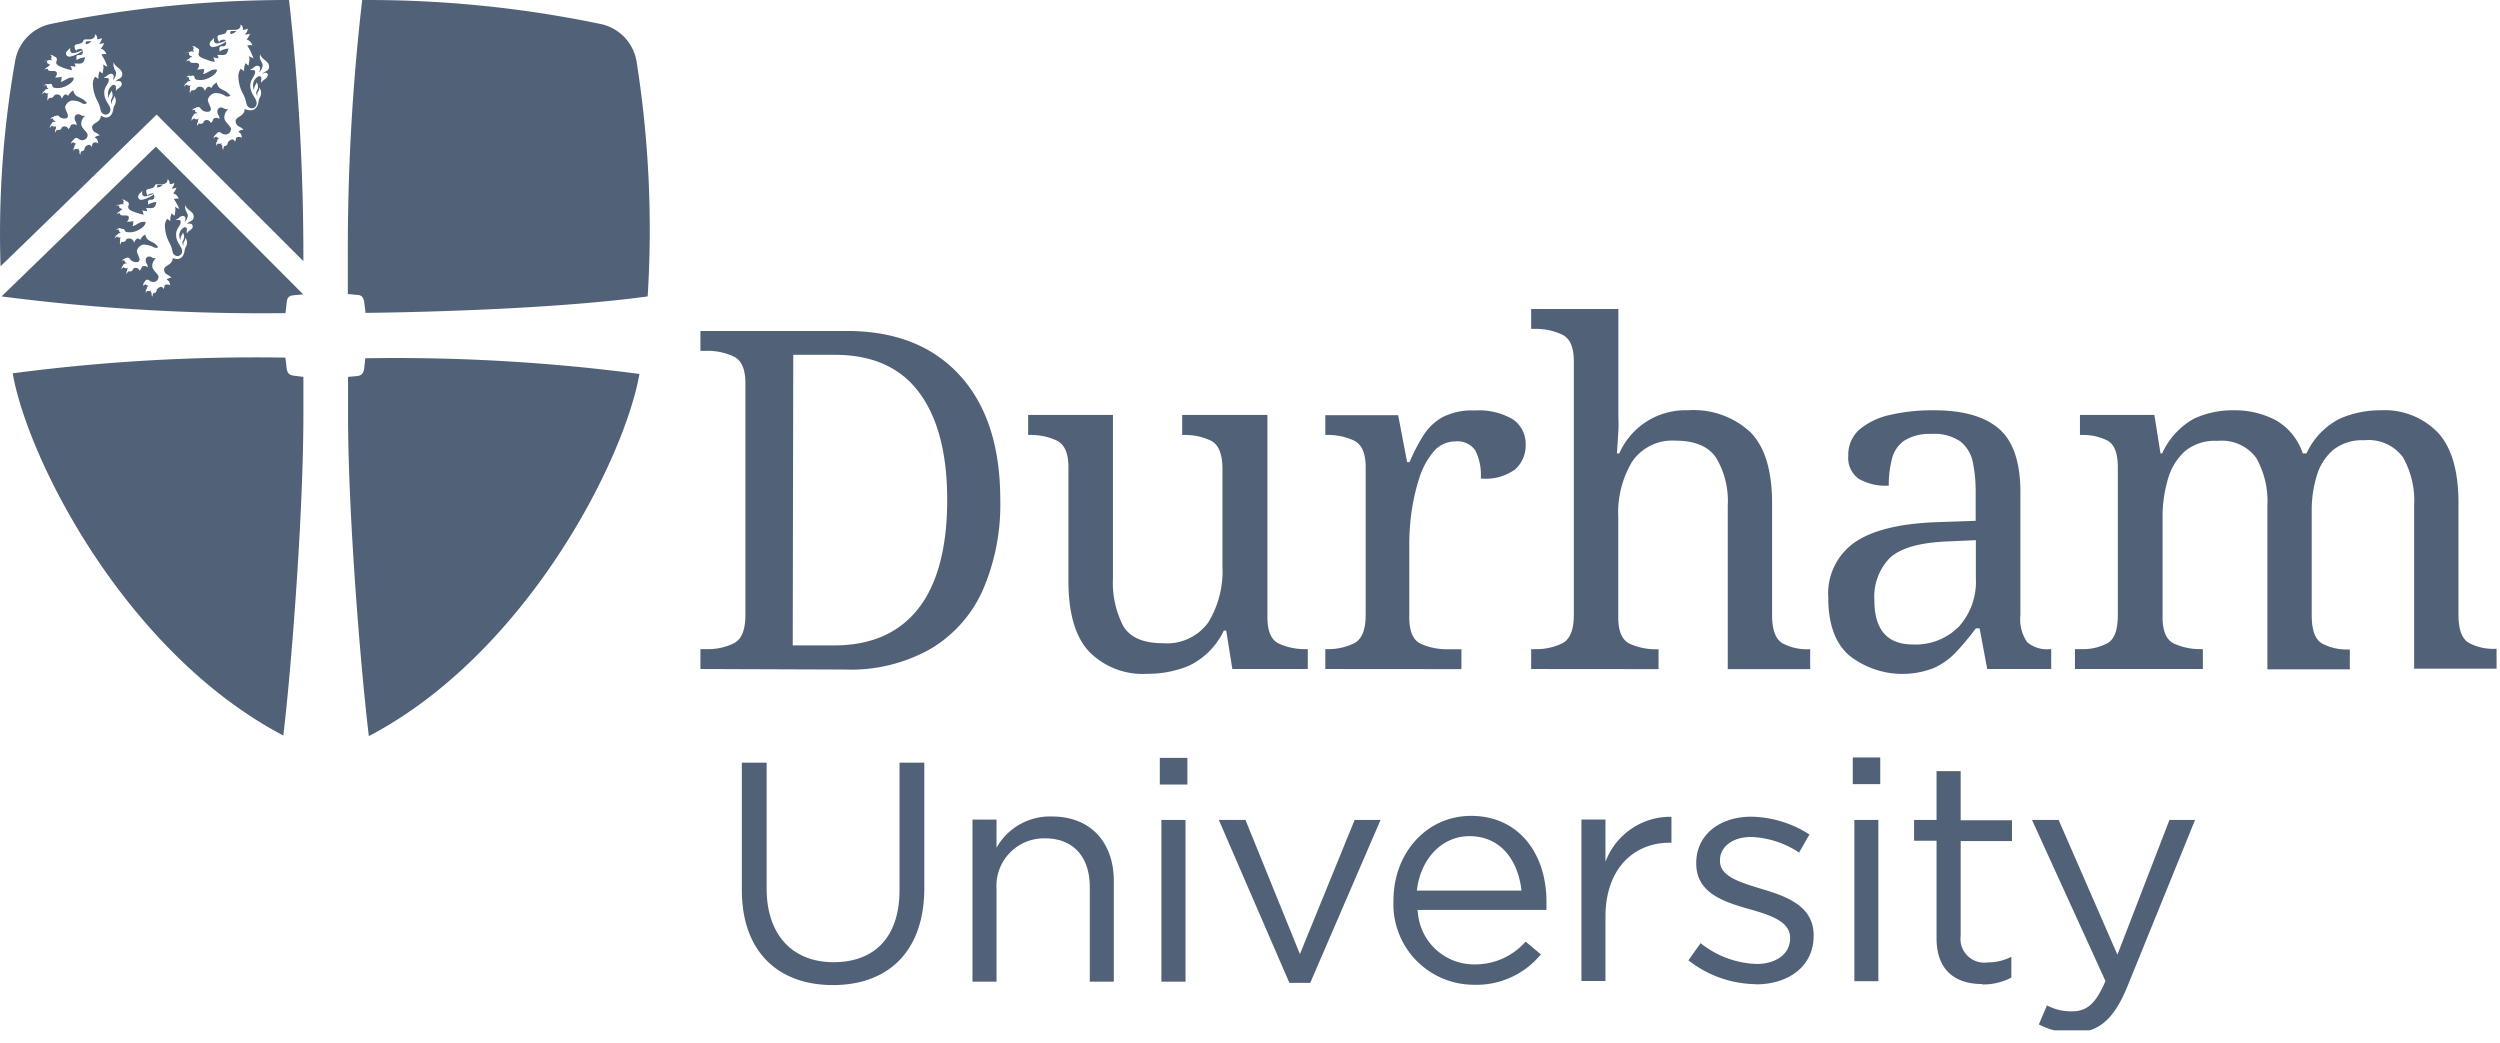 <svg width="115" height="48" viewBox="0 0 115 48" fill="none" xmlns="http://www.w3.org/2000/svg"><g clip-path="url(#clip0_326_6356)" fill="#516278"><path d="M95.376 47.502c1.12 0 1.843-.565 2.475-2.102l3.122-7.684h-1.178l-2.394 6.2-2.705-6.2h-1.225l3.38 7.411c-.445 1.049-.862 1.393-1.523 1.393a2.341 2.341 0 0 1-1.168-.273l-.373.877c.489.254 1.033.384 1.584.378m-4.189-2.217c.467.008.927-.1 1.34-.316v-.957c-.334.171-.705.26-1.081.258a1.096 1.096 0 0 1-1.25-1.235v-4.347h2.36v-.957h-2.36v-2.26h-1.11v2.245h-1.034v.958h1.034v4.49c0 1.513.91 2.102 2.101 2.102m-5.883-.13h1.105v-7.42H85.3v7.42Zm-.072-9.067h1.264v-1.225h-1.264v1.225Zm-4.448 9.211c1.484 0 2.648-.823 2.648-2.23v-.03c0-1.34-1.235-1.785-2.394-2.13-.991-.301-1.915-.574-1.915-1.283v-.028c0-.618.565-1.078 1.436-1.078.787.03 1.55.279 2.203.718l.478-.833a5.094 5.094 0 0 0-2.676-.818c-1.47 0-2.532.847-2.532 2.126v.028c0 1.37 1.292 1.772 2.46 2.102.958.273 1.858.565 1.858 1.312v.028c0 .718-.651 1.178-1.542 1.178a4.352 4.352 0 0 1-2.575-.957l-.56.79a5.094 5.094 0 0 0 3.078 1.096m-8-.144h1.106v-2.954c0-2.24 1.326-3.408 2.949-3.408h.086v-1.192a3.183 3.183 0 0 0-3.035 2.068V37.7h-1.106v7.426Zm-7.57-4.16c.159-1.436 1.135-2.504 2.419-2.504 1.465 0 2.245 1.15 2.393 2.504h-4.811Zm0 .89h5.961v-.387c0-2.188-1.264-3.94-3.466-3.94-2.059 0-3.571 1.723-3.571 3.882a3.706 3.706 0 0 0 3.715 3.888 3.83 3.83 0 0 0 3.064-1.398l-.7-.59a3.082 3.082 0 0 1-2.345 1.05 2.595 2.595 0 0 1-2.619-2.476m-5.903 3.327h.958l3.236-7.497h-1.192l-2.518 6.171-2.504-6.17h-1.226l3.246 7.496Zm-5.888-.057h1.11v-7.44h-1.11v7.44Zm-.072-9.067h1.269v-1.226h-1.27v1.226Zm-8.618 9.067h1.106v-4.26a2.188 2.188 0 0 1 2.231-2.332c1.312 0 2.059.861 2.059 2.245v4.347h1.106v-4.62c0-1.771-1.049-2.978-2.849-2.978a2.816 2.816 0 0 0-2.547 1.437v-1.293h-1.106v7.454Zm-6.42.158c2.519 0 4.204-1.527 4.204-4.462v-5.769h-1.14v5.855c0 2.202-1.177 3.323-3.035 3.323-1.857 0-3.078-1.221-3.078-3.395v-5.783h-1.14v5.855c0 2.873 1.7 4.376 4.19 4.376ZM101.332 30.775v-.915h-.063a2.922 2.922 0 0 1-1.254-.249c-.359-.167-.536-.57-.536-1.21v-4.602a6.136 6.136 0 0 1 .24-1.742c.134-.498.406-.947.784-1.298a2.16 2.16 0 0 1 1.508-.478 1.966 1.966 0 0 1 1.777.785 4.05 4.05 0 0 1 .512 2.202v7.521h3.792v-.914h-.068a2.392 2.392 0 0 1-1.206-.273c-.316-.182-.479-.613-.479-1.298v-4.801a5.407 5.407 0 0 1 .23-1.614 2.48 2.48 0 0 1 .752-1.187c.408-.32.918-.48 1.436-.45a1.967 1.967 0 0 1 1.781.785c.377.67.554 1.434.512 2.202v7.521h3.792v-.914h-.067a2.399 2.399 0 0 1-1.207-.273c-.316-.182-.478-.613-.478-1.297v-5.133c0-1.493-.32-2.578-.958-3.255a3.396 3.396 0 0 0-2.609-1.015 4.644 4.644 0 0 0-1.886.383 3.351 3.351 0 0 0-1.537 1.6h-.172a2.752 2.752 0 0 0-1.264-1.538 4.045 4.045 0 0 0-1.915-.445 4.201 4.201 0 0 0-1.82.383 3.464 3.464 0 0 0-1.47 1.6h-.076l-.282-1.768h-3.423v.92h.062c.416-.015.829.074 1.202.258.32.177.478.584.478 1.221v6.803c0 .685-.153 1.116-.478 1.297-.373.196-.791.29-1.212.273h-.282v.915h5.884Zm-15.11-3.16a2.552 2.552 0 0 1 .709-1.948c.472-.444 1.326-.696 2.561-.757l1.398-.062v1.766a3.069 3.069 0 0 1-.785 2.212 2.795 2.795 0 0 1-2.116.819c-1.178 0-1.767-.68-1.767-2.03Zm2.748 3.107c.388-.177.736-.43 1.025-.742.317-.343.616-.702.895-1.077h.172l.35 1.872h2.944v-.915h-.067a1.39 1.39 0 0 1-1.043-.325 1.852 1.852 0 0 1-.307-1.245v-5.644c0-1.384-.33-2.356-.99-2.926-.662-.57-1.662-.847-2.998-.847a8.648 8.648 0 0 0-1.977.206 3.289 3.289 0 0 0-1.436.675 1.546 1.546 0 0 0-.517 1.211 1.178 1.178 0 0 0 .478 1.058c.42.238.902.348 1.384.316a4.788 4.788 0 0 1 .144-1.22c.08-.346.284-.65.574-.853.377-.223.812-.33 1.25-.306.47-.035.938.088 1.33.35.297.242.498.58.57.957.092.455.135.919.13 1.383v1.307l-1.81.063c-1.67.062-2.92.363-3.74.919a2.872 2.872 0 0 0-1.23 2.57c0 1.193.317 2.074.958 2.639a3.965 3.965 0 0 0 3.902.579m-12.668.052v-.914h-.067a2.872 2.872 0 0 1-1.25-.249c-.358-.167-.536-.57-.536-1.211v-4.606a4.562 4.562 0 0 1 .642-2.57 2.236 2.236 0 0 1 1.996-.958c.886 0 1.508.263 1.863.785.394.664.58 1.431.536 2.202v7.521h3.791v-.914h-.062a2.394 2.394 0 0 1-1.211-.273c-.311-.182-.479-.613-.479-1.297v-5.152c0-1.493-.33-2.578-.99-3.255a3.83 3.83 0 0 0-2.873-1.015 3.322 3.322 0 0 0-3.165 1.982h-.11c.029-.393.048-.732.067-1.024.02-.293 0-.565 0-.829v-4.787h-4.012v.914h.177c.431-.008.859.082 1.25.264.359.172.536.584.536 1.22V28.29c0 .685-.177 1.116-.522 1.297a2.71 2.71 0 0 1-1.264.273h-.177v.915l5.86.005Zm-9.067 0v-.914h-.613c-.431.01-.86-.075-1.254-.249-.355-.167-.532-.57-.532-1.211v-3.423c.003-.48.038-.96.105-1.436.074-.521.19-1.035.35-1.537.135-.448.358-.865.656-1.226a1.313 1.313 0 0 1 1.024-.479.991.991 0 0 1 .896.407c.202.401.291.85.258 1.298a2.28 2.28 0 0 0 1.585-.421 1.467 1.467 0 0 0 .479-1.116 1.36 1.36 0 0 0-.58-1.178 3.088 3.088 0 0 0-1.776-.411 2.944 2.944 0 0 0-1.503.325 2.542 2.542 0 0 0-.871.862c-.233.38-.437.777-.613 1.187h-.11l-.412-2.159h-3.351v.91h.067c.432-.01.86.079 1.254.258.354.177.536.584.536 1.221v6.803c0 .685-.177 1.116-.526 1.297a2.71 2.71 0 0 1-1.264.273h-.067v.915l6.262.005Zm-12.52-.162a3.413 3.413 0 0 0 1.59-1.609h.11l.282 1.767h3.471v-.915h-.067a2.92 2.92 0 0 1-1.254-.249c-.36-.167-.536-.57-.536-1.21v-9.313H54.38v.92h.067c.436-.012.87.08 1.264.268.35.186.522.617.522 1.302v4.49c.043.9-.184 1.792-.651 2.562a2.345 2.345 0 0 1-2.097.957c-.886 0-1.49-.258-1.81-.78a4.31 4.31 0 0 1-.479-2.202v-7.517h-3.902v.92h.067c.431-.01.859.078 1.25.258.359.177.536.584.536 1.221v5.233c0 1.497.32 2.583.958 3.26a3.447 3.447 0 0 0 2.661 1.015 4.944 4.944 0 0 0 1.958-.383M36.49 16.322h1.915c1.714 0 3.007.574 3.868 1.723.862 1.149 1.298 2.8 1.298 4.95 0 2.15-.431 3.83-1.298 4.96-.866 1.13-2.159 1.733-3.892 1.733h-1.915l.024-13.367Zm2.394 14.477a7.445 7.445 0 0 0 3.935-.958 5.95 5.95 0 0 0 2.394-2.705 9.888 9.888 0 0 0 .8-4.14c0-2.471-.626-4.386-1.877-5.746-1.252-1.36-2.996-2.035-5.233-2.025H32.22v.914h.282c.433-.01.862.08 1.254.264.355.172.532.579.532 1.22V28.29c0 .685-.172 1.116-.522 1.297a2.71 2.71 0 0 1-1.264.273h-.282v.915l6.664.024ZM29.793 13.635a49.504 49.504 0 0 0-.508-10.79 2.116 2.116 0 0 0-1.714-1.753A52.413 52.413 0 0 0 16.661.001 99.449 99.449 0 0 0 16 11.663v1.862l.436.043c.21 0 .292.134.32.345.029.21.058.479.058.479s7.885-.058 12.979-.757ZM13.946 17.336l-.44-.057c-.211-.024-.297-.134-.321-.35-.024-.215-.058-.479-.058-.479a85.462 85.462 0 0 0-12.543.723c.685 3.94 5.19 12.85 12.448 16.66.359-2.948.924-10.144.924-14.764v-1.762l-.01.03ZM16.838 16.48a85.917 85.917 0 0 1 12.576.722c-.689 3.94-5.19 12.85-12.447 16.66-.359-2.949-.957-10.144-.957-14.764v-1.762l.42-.038c.207-.024.293-.134.322-.35.028-.215.052-.478.052-.478l.034.01ZM7.243 8.503a.139.139 0 0 0 0 .124c.051-.006.1-.022.144-.048a.868.868 0 0 0 .11-.086 2.169 2.169 0 0 0-.254.01Z"/><path d="m7.172 6.746-7.1 6.889c4.308.56 8.65.817 12.993.77h.067s.029-.234.053-.478c.024-.244.11-.326.32-.345l.441-.043-6.774-6.793ZM6.554 8.77c-.033.115-.029.263.13.263a1.11 1.11 0 0 0 .382-.13v.044c-.16.123-.347.206-.545.244a.148.148 0 0 1-.168-.148c.02-.12.105-.158.201-.273Zm2.312 1.651c0 .125-.191.197-.225.254a.163.163 0 0 0-.043.072c-.024-.082 0-.144 0-.201 0-.058-.047-.096-.11-.096a.426.426 0 0 0-.182.603.33.33 0 0 1 .063-.249.172.172 0 0 0 .038-.114c.04.063.06.136.062.21 0 .163-.12.196-.067.32 0 .034.024.058.038.101a.479.479 0 0 1 0-.148c0-.038.072-.115.077-.144a.21.21 0 0 0 0-.095.311.311 0 0 1 .086.225.407.407 0 0 1-.072.23.478.478 0 0 0-.038.129c-.033.268-.168.397-.34.397a.479.479 0 0 1-.21-.048c0 .345-.398.321-.398.546a.297.297 0 0 0 .086.182c.094.05.182.11.264.177a.335.335 0 0 0-.23.091c.143.072.139.153.158.258-.139-.066-.206-.028-.24 0-.033.03 0 .106-.071.173 0-.053-.058-.1-.12-.1a.326.326 0 0 0-.187.143.129.129 0 0 1-.134.144.182.182 0 0 0-.048.167c-.052-.052-.062-.086-.043-.182-.062 0-.052-.081-.033-.124-.039.033-.072.076-.158.033a.161.161 0 0 0-.082.125c0-.144 0-.192.048-.21a.115.115 0 0 1 .062-.13v-.029a.12.12 0 0 1-.105-.048c-.048 0-.11.048-.12.077a.215.215 0 0 1 .058-.192c.053-.11.153-.129.215-.067.058.046.128.07.201.072a.248.248 0 0 0 .178-.096.183.183 0 0 0 .033-.052c0-.043.053-.091-.033-.201-.087-.11-.235-.25-.24-.364a.478.478 0 0 1 .173-.383h-.068c-.124 0-.134-.077-.258-.077a.162.162 0 0 0-.148.172.24.24 0 0 0 .043.149.254.254 0 0 1 .043.182.196.196 0 0 0-.264-.029.254.254 0 0 1-.11.172.177.177 0 0 0-.301-.066c0 .033-.029.105-.125.105h-.081a.306.306 0 0 0-.086.124.211.211 0 0 1 .033-.172c0-.034 0-.115.038-.139a.144.144 0 0 1-.2 0c-.039 0-.072.029-.11.105 0-.072.03-.14.08-.191 0-.058.082-.11.168-.091v-.029s-.105 0-.1-.115a.13.13 0 0 0-.125.034.178.178 0 0 1 .158-.115c0-.038.077-.043.11-.043a.101.101 0 0 1 .106.067.36.36 0 0 0 .367.13.121.121 0 0 0 .065-.069.12.12 0 0 0 .008-.047c0-.076-.124-.297-.124-.397a.402.402 0 0 1 .296-.287c.187.005.37.056.532.148.12 0 .134 0 .148-.038-.172-.216-.277-.21-.445-.321a.365.365 0 0 1-.139-.244c-.1.024-.196.158-.244.244a.13.13 0 0 0-.1-.067c-.082 0-.14.105-.178.196a.22.22 0 0 0-.206-.196c-.067 0-.143 0-.162.067a.153.153 0 0 1-.177.086c-.039 0-.067.034-.091.144-.034-.14 0-.163 0-.197a.134.134 0 0 1 .033-.143c-.053 0-.134 0-.153-.034-.02-.033-.081 0-.13.082a.22.22 0 0 1 .116-.182.153.153 0 0 1 .143-.072V10.7a.125.125 0 0 1-.062-.12c-.043-.052-.096 0-.134 0 .072-.076.158-.105.21-.071.053.033.168 0 .182.086.015.086.135.09.264.09.282 0 .727-.263.694-.478a.412.412 0 0 0-.124 0c-.154 0-.34.187-.48.191.073-.086 0-.167.068-.23a1.517 1.517 0 0 1-.321.034.268.268 0 0 0 .091-.177c0-.038 0-.115-.168-.115a.369.369 0 0 1-.095 0c-.039 0-.149 0-.149-.096a.158.158 0 0 0-.153.048.282.282 0 0 1 .158-.143.1.1 0 0 1 .091-.063v-.033c0-.034-.13-.029-.13-.12 0-.09-.066-.048-.152-.024.11-.081.148-.067.186-.057a.13.13 0 0 1 .173 0 .158.158 0 0 1 0-.144c0-.062-.034-.081-.091-.096a.244.244 0 0 1 .215.077.134.134 0 0 1 .115.115c0 .115-.12.196.115.32a3.005 3.005 0 0 0 .57.183c-.039-.063 0-.13-.091-.192.08.002.16.013.239.034 0-.091 0-.091-.053-.149h.168c.268.029.273-.105.325-.277a.795.795 0 0 0-.392.124.617.617 0 0 0 0-.134.091.091 0 0 1 .096-.096h.086c.057 0 .139-.067.1-.2-.038-.135-.067-.101-.12-.087l-.11.033a.105.105 0 0 0-.062.101l-.033-.096-.034-.072v-.028a.096.096 0 0 1 .072-.134l.172-.043c.096-.03.125-.063.144-.115.02-.053.034-.072.12-.072h.225c.134 0 .277-.105.23-.22.09 0 .129.162.105.22a.58.58 0 0 0 .22-.058.383.383 0 0 1-.134.254.421.421 0 0 0 .23-.038.589.589 0 0 1-.153.258.378.378 0 0 1 .258.259c-.096-.038-.148 0-.23 0 .104.146.19.304.259.47a1.662 1.662 0 0 0-.206-.101c.072.162-.029.32 0 .406a.383.383 0 0 1-.144-.11.632.632 0 0 0-.062.36.785.785 0 0 0-.148-.106.527.527 0 0 0-.1.378c.013.257.085.508.21.733.066.124.113.258.139.397a.244.244 0 0 0 .234.206.225.225 0 0 0 .206-.23c0-.225-.278-.368-.278-.77 0-.264.206-.393.211-.56.005-.168-.134-.058-.234-.125.129 0 .205-.168.32-.163.115.005.13.062.134.115a.34.34 0 0 1-.057.182.479.479 0 0 0 .167-.32c0-.111-.158-.235-.12-.45v-.044c.044.24.389.302.389.541 0 .24-.197.187-.307.34.125-.034.263-.01.263.124Z"/><path d="M13.295 0A54.5 54.5 0 0 0 2.379 1.093 2.102 2.102 0 0 0 .69 2.844a45.807 45.807 0 0 0-.665 9.403c.704-.67 7.181-6.975 7.181-6.975l6.75 6.74C13.963 8 13.744 3.99 13.296.001ZM3.24 2.18c-.029.115-.029.263.134.263.138-.02.27-.064.393-.13v.044a1.374 1.374 0 0 1-.556.249c-.129 0-.177-.077-.177-.153 0-.077.12-.158.216-.273h-.01Zm2.36 1.695c0 .124-.186.196-.225.253-.038.058-.038.043-.043.077v-.206c0-.057-.048-.096-.115-.096s-.363.24-.205.627a.354.354 0 0 1 .067-.253.182.182 0 0 0 .038-.115.373.373 0 0 1 .062.215c0 .163-.12.201-.062.321.01.036.023.071.038.105a.622.622 0 0 1 0-.148c.024-.051.051-.1.082-.148a.177.177 0 0 0 0-.101.316.316 0 0 1 .09.235.479.479 0 0 1-.071.23.378.378 0 0 0-.039.129c-.038.277-.172.407-.35.407a.507.507 0 0 1-.229-.096c0 .35-.402.32-.402.555a.297.297 0 0 0 .086.182c.043.043.206.105.268.182a.359.359 0 0 0-.234.096c.148.072.143.153.162.263-.143-.072-.21-.029-.244 0-.033.029-.024.105-.072.177 0-.057-.062-.105-.12-.105a.306.306 0 0 0-.19.144.134.134 0 0 1-.14.148.182.182 0 0 0-.047.168c-.053-.053-.063-.087-.044-.182-.062-.03-.057-.082-.038-.13a.115.115 0 0 1-.158.034.163.163 0 0 0-.081.13c0-.15 0-.197.048-.216a.105.105 0 0 1 .062-.13v-.028a.11.11 0 0 1-.105-.053.139.139 0 0 0-.125.081.225.225 0 0 1 .115-.186c.053-.106.158-.125.22-.063a.326.326 0 0 0 .201.072.273.273 0 0 0 .182-.095.249.249 0 0 0 .034-.058c0-.043.052-.09-.034-.201-.086-.11-.24-.254-.244-.373a.479.479 0 0 1 .177-.393h-.072c-.124 0-.134-.077-.263-.077a.168.168 0 0 0-.148.178.23.23 0 0 0 .043.148.273.273 0 0 1 .043.187.192.192 0 0 0-.263 0 .292.292 0 0 1-.115.172.182.182 0 0 0-.307-.067c0 .033-.029.105-.129.105h-.081a.292.292 0 0 0-.087.13.21.21 0 0 1 .034-.178c0-.033 0-.12.038-.143a.148.148 0 0 1-.206 0c-.033 0-.071.033-.11.11a.258.258 0 0 1 .082-.196c0-.063.086-.11.167-.096.082.014 0 0 0-.029s-.105 0-.096-.12a.153.153 0 0 0-.134.039.191.191 0 0 1 .163-.12c0-.038.082-.043.115-.043a.1.1 0 0 1 .086-.02.364.364 0 0 0 .379.13.12.12 0 0 0 .071-.12c0-.076-.129-.296-.129-.397a.412.412 0 0 1 .306-.297c.374 0 .48.153.541.153.063 0 .134 0 .154-.043-.178-.215-.292-.21-.48-.325a.364.364 0 0 1-.138-.244c-.1.024-.201.162-.254.249a.115.115 0 0 0-.1-.072c-.082 0-.14.11-.182.2-.024-.104-.086-.2-.206-.2a.187.187 0 0 0-.163.072.153.153 0 0 1-.182.081.187.187 0 0 0-.096.148c-.033-.138 0-.162 0-.2a.139.139 0 0 1 .039-.144c-.058 0-.134 0-.158-.034-.024-.033-.082 0-.134.082a.22.22 0 0 1 .12-.182c0-.053.09-.072.148-.072.057 0 0 0 0-.029a.125.125 0 0 1-.058-.124c-.047-.053-.095 0-.138 0 .071-.072.158-.1.215-.067.124-.044.172 0 .182.086.01.086.139.09.273.09.282 0 .737-.263.704-.478a.326.326 0 0 0-.13 0c-.153 0-.34.187-.478.191.076-.086.028-.172.071-.234a1.503 1.503 0 0 1-.325.038.287.287 0 0 0 .09-.182c0-.038 0-.12-.167-.12a.416.416 0 0 1-.1 0c-.039 0-.149 0-.149-.095a.167.167 0 0 0-.158.048.292.292 0 0 1 .163-.144.12.12 0 0 1 .091-.067v-.029c0-.028-.134-.028-.13-.124.006-.096-.066-.048-.157 0 .11-.086.153-.072.186-.058a.124.124 0 0 1 .178 0v-.024a.168.168 0 0 1 0-.148c0-.067-.03-.086-.091-.1a.254.254 0 0 1 .215.08.134.134 0 0 1 .12.116c0 .12-.125.2.12.325.092.045.188.082.287.11.095.033.193.059.292.077-.043-.062 0-.13-.091-.196a1 1 0 0 1 .24.038c0-.096 0-.096-.053-.153h.167c.278.029.283-.11.335-.283a.79.79 0 0 0-.402.13.45.45 0 0 0 0-.14.091.091 0 0 1 .096-.095h.086c.057 0 .144-.067.105-.201a.105.105 0 0 0-.124-.086.876.876 0 0 0-.11.033c-.048 0-.063.053-.067.1 0-.023 0-.08-.034-.1a.33.33 0 0 1-.029-.067V2.18a.096.096 0 0 1 .077-.134l.172-.043a.187.187 0 0 0 .144-.115c.024-.053.038-.077.124-.077h.173c.134 0 .282-.11.234-.225.091 0 .13.168.106.225a.58.58 0 0 0 .22-.057.34.34 0 0 1-.134.253c.08.013.161.001.235-.033a.66.66 0 0 1-.154.263.373.373 0 0 1 .259.264c-.096-.043-.149 0-.23 0 .117.177.21.368.278.57a2.092 2.092 0 0 0-.206-.101c.072.167-.034.33 0 .416a.445.445 0 0 1-.144-.115.699.699 0 0 0-.062.364 1.092 1.092 0 0 0-.148-.105.527.527 0 0 0-.106.383c.014.262.088.518.216.747.067.127.113.265.139.407a.249.249 0 0 0 .239.206.225.225 0 0 0 .21-.23c0-.23-.282-.378-.282-.785 0-.269.206-.403.21-.57.006-.168-.129-.058-.234-.125.134-.028.21-.172.33-.167a.115.115 0 0 1 .13.115c0 .066-.019.13-.053.186a.479.479 0 0 0 .163-.325c0-.115-.158-.244-.115-.479a.143.143 0 0 1 0-.043c.048.244.397.306.397.55 0 .245-.196.187-.31.35.148-.053.286-.029.286.125Zm4.256-2.15c-.033.12-.033.273.14.273a1.26 1.26 0 0 0 .406-.134v.043c-.171.128-.37.217-.58.258a.153.153 0 0 1-.181-.158c.038-.124.134-.167.215-.282Zm2.452 1.747c0 .13-.201.206-.24.269a.205.205 0 0 0-.043.076c-.029-.086 0-.153 0-.215 0-.063-.048-.1-.12-.1a.478.478 0 0 0-.21.655.364.364 0 0 1 .062-.263.168.168 0 0 0 .043-.12.412.412 0 0 1 .067.225c0 .172-.124.206-.067.335a1 1 0 0 0 .038.11.476.476 0 0 1 0-.158c0-.043.077-.12.082-.153a.19.19 0 0 0 0-.105.341.341 0 0 1 .09.244.479.479 0 0 1-.071.24.432.432 0 0 0-.043.138c-.038.287-.177.421-.364.421a.479.479 0 0 1-.278-.067c0 .37-.416.34-.416.58a.32.32 0 0 0 .086.191c.048.043.215.106.278.192a.34.34 0 0 0-.24.095c.149.077.144.163.163.273-.148-.071-.215-.028-.254 0-.038.03 0 .11-.071.187 0-.057-.063-.11-.13-.11a.326.326 0 0 0-.196.153.144.144 0 0 1-.086.142.144.144 0 0 1-.058.011.178.178 0 0 0-.047.177c-.058-.057-.068-.09-.048-.191-.067-.029-.058-.086-.039-.139a.13.13 0 0 1-.167.034.191.191 0 0 0-.086.134c0-.153 0-.206.052-.225a.11.11 0 0 1 .067-.134.068.068 0 0 0 0-.034.124.124 0 0 1-.11-.053c-.048 0-.115.053-.13.087a.225.225 0 0 1 .12-.192c.058-.115.168-.134.23-.067.061.046.135.071.211.072a.268.268 0 0 0 .192-.1.25.25 0 0 0 .033-.058c0-.043.057-.096-.033-.21-.091-.116-.25-.264-.254-.388a.48.48 0 0 1 .182-.407h-.072c-.13 0-.144-.082-.278-.082a.172.172 0 0 0-.153.182.249.249 0 0 0 .043.158.239.239 0 0 1 .043.192.2.2 0 0 0-.273 0 .302.302 0 0 1-.12.182.187.187 0 0 0-.32-.072c0 .033-.029.11-.13.11-.1 0-.057 0-.086-.024a.259.259 0 0 0-.09.134.22.22 0 0 1 .038-.187c0-.033 0-.124.038-.148v-.024a.148.148 0 0 1-.21 0c-.039 0-.077.033-.115.115a.268.268 0 0 1 .08-.25c.001-.061.087-.114.173-.095v-.033s-.11 0-.105-.125a.124.124 0 0 0-.134.038A.187.187 0 0 1 9 4.97c0-.038.082-.043.115-.043a.11.11 0 0 1 .115.067.373.373 0 0 0 .39.138.129.129 0 0 0 .08-.124c0-.081-.14-.311-.14-.416a.43.43 0 0 1 .321-.311c.388 0 .48.162.56.162.082 0 .14-.024.159-.043-.182-.225-.297-.22-.48-.34a.382.382 0 0 1-.143-.258c-.11.024-.215.167-.263.258a.124.124 0 0 0-.106-.072c-.086 0-.148.115-.191.211 0-.11-.091-.21-.215-.21a.182.182 0 0 0-.168.076.172.172 0 0 1-.192.086c-.038 0-.071.034-.1.149-.034-.144 0-.168 0-.206a.153.153 0 0 1 .033-.153c-.057 0-.138 0-.162-.034-.024-.033-.082 0-.14.086a.244.244 0 0 1 .125-.191c0-.053.096-.077.154-.077v-.029a.12.12 0 0 1-.063-.124c-.048-.057-.1-.024-.143 0 .076-.081.162-.11.225-.077.129-.043.177 0 .186.091.01.091.149.096.283.096.297 0 .77-.278.737-.479a.36.36 0 0 0-.134 0c-.158 0-.359.201-.512.201.076-.086.029-.177.072-.239-.113.02-.226.031-.34.034a.282.282 0 0 0 .095-.187c0-.043 0-.12-.177-.12a.416.416 0 0 1-.1 0c-.043 0-.158 0-.158-.105a.192.192 0 0 0-.163.053.302.302 0 0 1 .168-.154.124.124 0 0 1 .1-.067v-.033c-.062 0-.139-.029-.134-.13.005-.1-.072-.047-.167 0 .12-.086.162-.071.2-.057a.13.13 0 0 1 .183 0V2.37a.148.148 0 0 1 0-.148c0-.072-.034-.091-.101-.105a.268.268 0 0 1 .23.081.153.153 0 0 1 .124.124c0 .12-.129.206.12.336.098.045.199.083.302.114.098.036.198.063.301.082-.043-.067 0-.134-.096-.206.086.003.171.016.254.038 0-.095 0-.095-.057-.158h.177c.287.029.292-.11.35-.292a.828.828 0 0 0-.422.134.474.474 0 0 0 0-.143.096.096 0 0 1 .1-.1h.091c.063 0 .149-.073.11-.211 0-.068-.071-.11-.129-.091-.057.019-.052 0-.114.033a.115.115 0 0 0-.072.105s-.024-.086-.034-.1l-.033-.077v-.028a.101.101 0 0 1 .033-.127.1.1 0 0 1 .043-.017l.182-.043c.1-.029.13-.067.149-.12.019-.053.038-.076.129-.076h.268c.139 0 .292-.11.24-.235.1 0 .138.172.114.235a.627.627 0 0 0 .23-.058.344.344 0 0 1-.144.263.426.426 0 0 0 .244-.033.632.632 0 0 1-.157.268.402.402 0 0 1 .268.278c-.096-.043-.153 0-.24 0 .123.186.221.387.292.598a1.294 1.294 0 0 0-.215-.105c.077.172-.034.34 0 .43a.478.478 0 0 1-.148-.114.68.68 0 0 0-.068.378 1 1 0 0 0-.158-.115.58.58 0 0 0-.105.402c.013.273.09.538.225.776.068.134.117.278.144.426a.259.259 0 0 0 .249.215.235.235 0 0 0 .22-.24c0-.243-.292-.396-.292-.818 0-.277.21-.416.22-.593.01-.178-.139-.063-.249-.134.139 0 .22-.178.345-.173.124.005.13.067.134.12a.402.402 0 0 1-.053.196.546.546 0 0 0 .173-.34c0-.12-.168-.253-.125-.478a.273.273 0 0 1 0-.048c.053.258.417.325.417.579 0 .254-.206.191-.326.359.13-.11.278-.086.278.057h-.02Z"/><path d="M3.954 1.906a.144.144 0 0 0 0 .125.412.412 0 0 0 .149-.048c.043-.029.057-.053.11-.086a1.207 1.207 0 0 0-.259.01ZM10.61 1.436a.163.163 0 0 0 0 .135.585.585 0 0 0 .152-.053c.048-.029.063-.053.115-.091a1.279 1.279 0 0 0-.268.01Z"/></g><defs><clipPath id="clip0_326_6356"><path fill="#fff" d="M0 0h114.899v47.396H0z"/></clipPath></defs></svg>